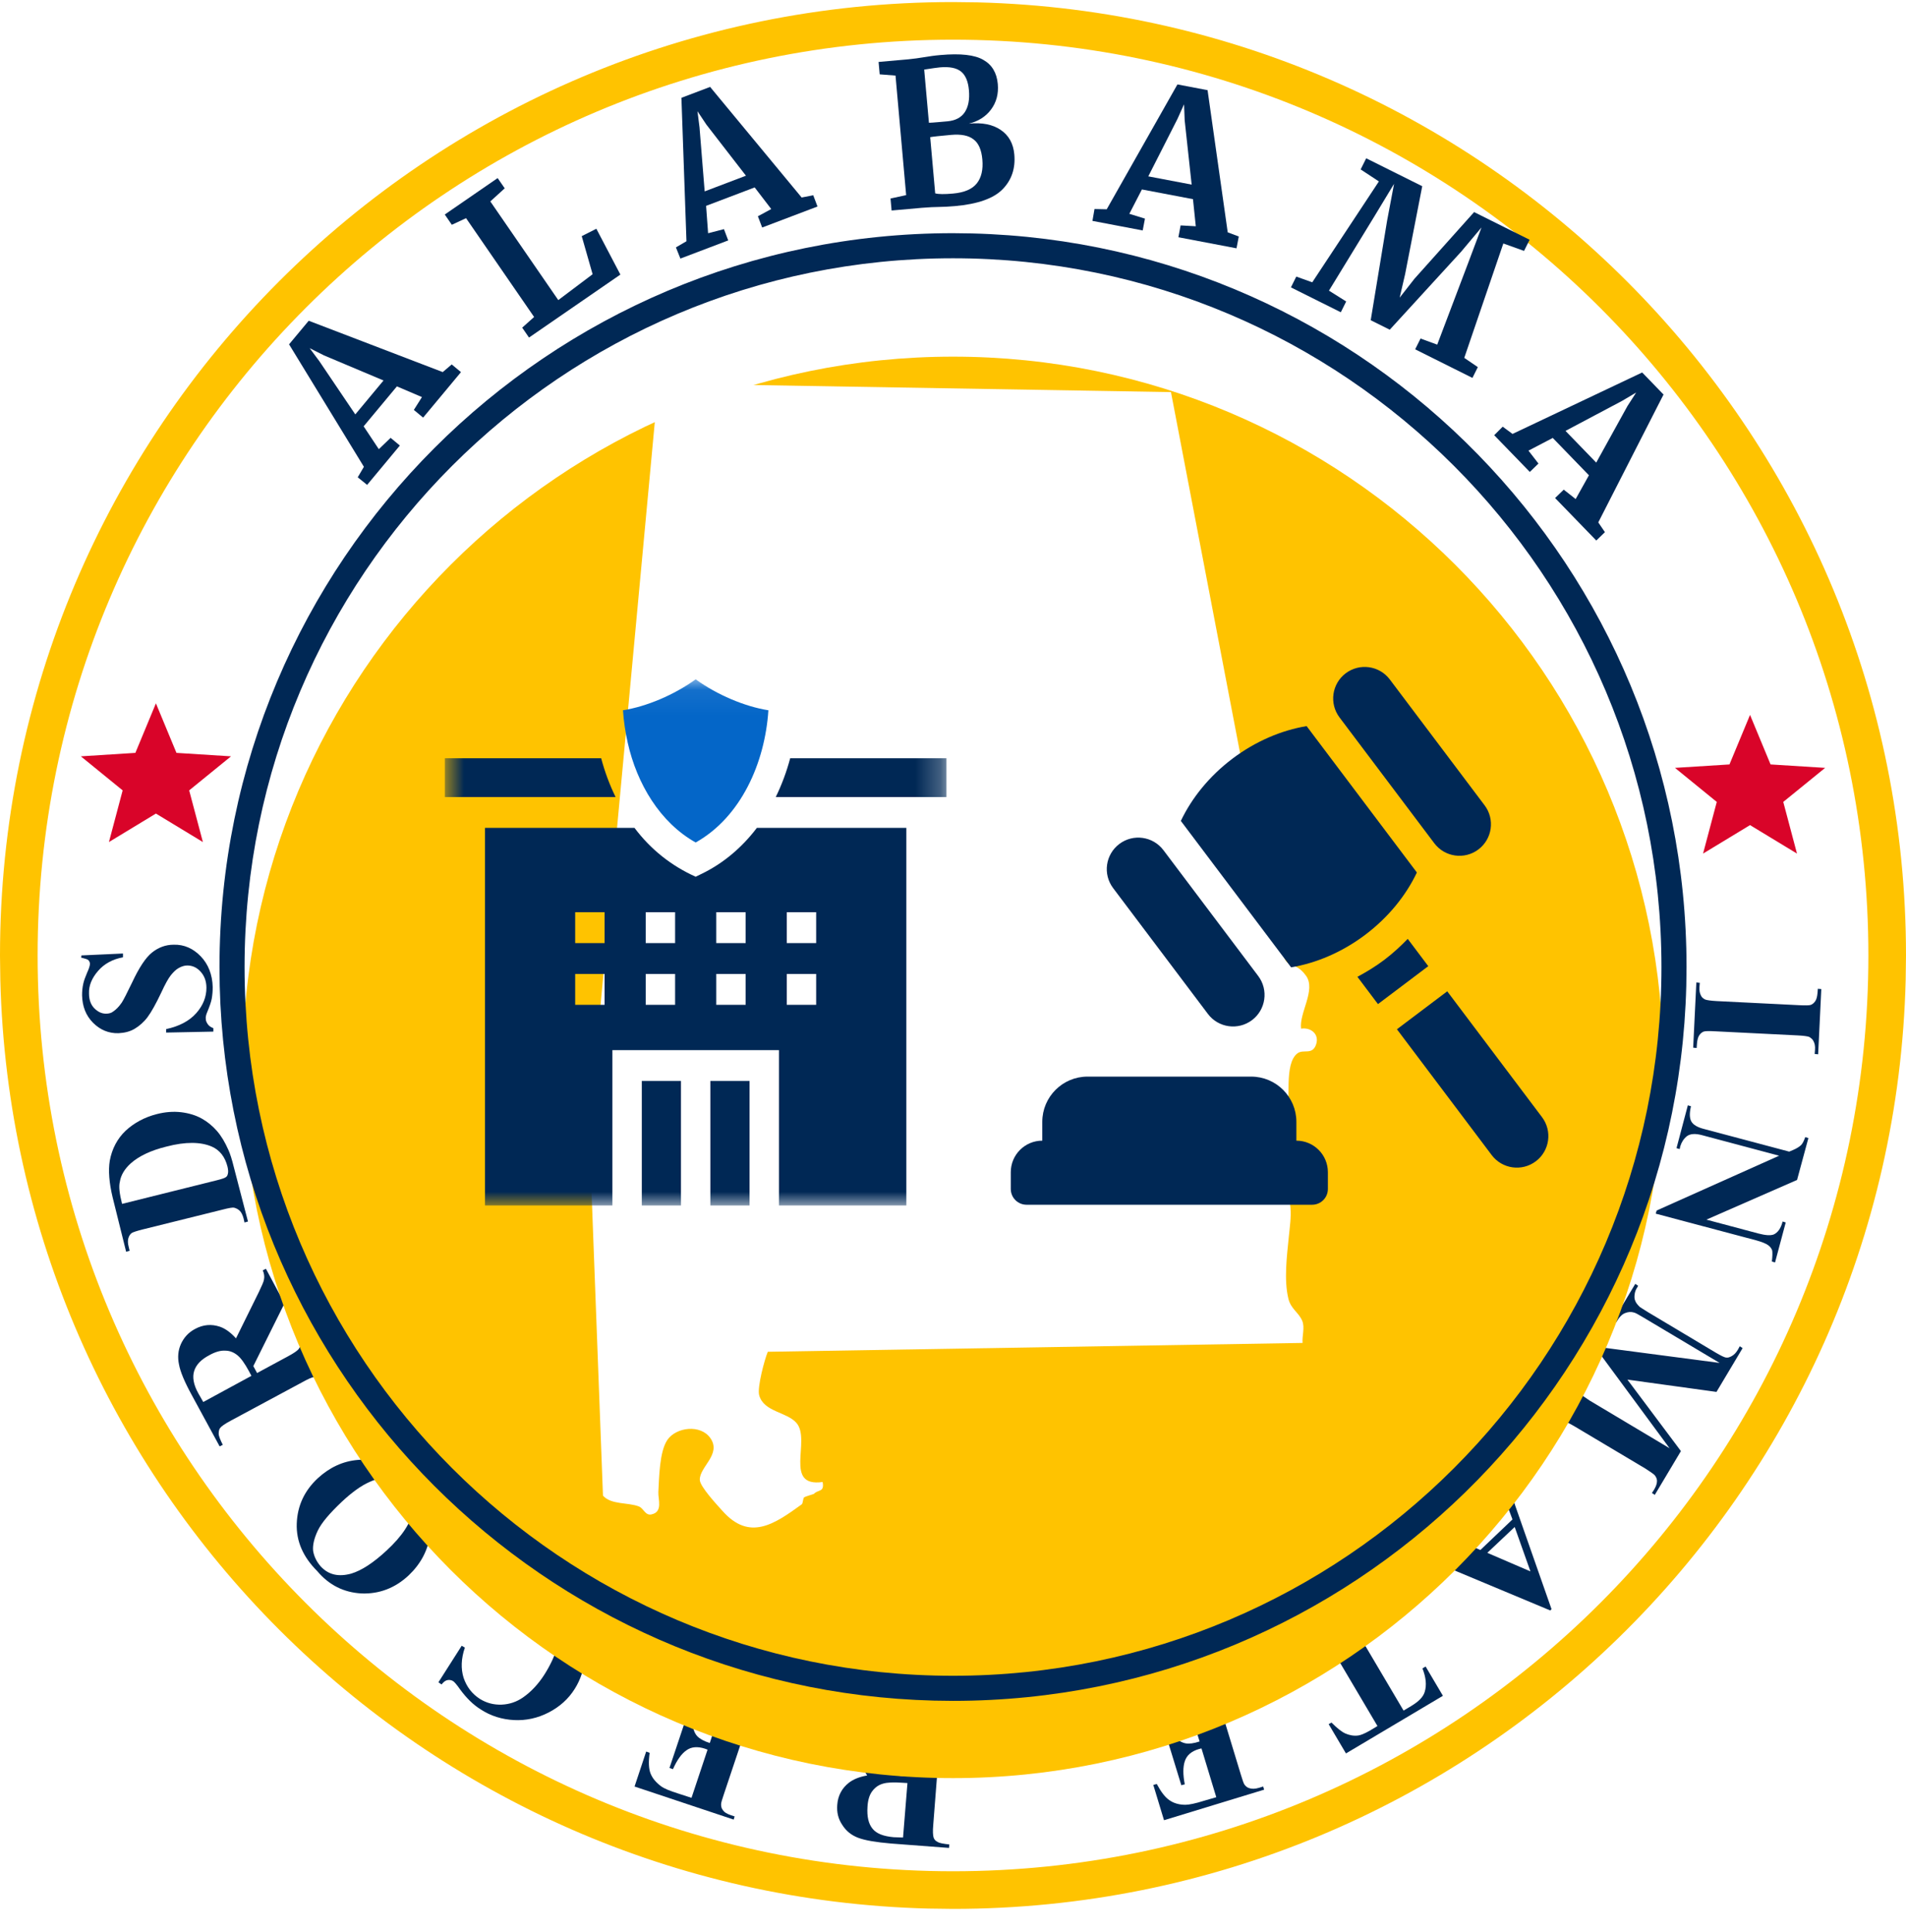 <svg width="76" height="77" viewBox="0 0 76 77" fill="none" xmlns="http://www.w3.org/2000/svg">
<g clip-path="url(#clip0_4155_10236)">
<path d="M76 38.082C76 59.069 58.987 76.082 38 76.082C17.013 76.082 0 59.069 0 38.082C0 17.095 17.013 0.082 38 0.082C58.987 0.082 76 17.095 76 38.082Z" fill="white"/>
<path d="M74.5 38.082C74.5 17.923 58.158 1.582 38 1.582C17.842 1.582 1.5 17.923 1.5 38.082C1.5 58.24 17.842 74.582 38 74.582V76.082L37.02 76.069C16.812 75.557 0.524 59.27 0.013 39.062L0 38.082C3.4629e-07 17.095 17.013 0.082 38 0.082L38.98 0.094C59.514 0.615 76 17.423 76 38.082L75.987 39.062C75.467 59.596 58.659 76.082 38 76.082V74.582C58.158 74.582 74.5 58.24 74.5 38.082Z" fill="#FFC300"/>
<path d="M9.212 30.145L7.036 30.007L6.217 28.033L5.398 30.007L3.224 30.145L4.891 31.502L4.344 33.561L6.217 32.426L8.09 33.561L7.543 31.502L9.212 30.145Z" fill="#D90429"/>
<path d="M67.652 41.77L67.514 41.757L67.64 39.159L67.778 39.172L67.765 39.335C67.753 39.485 67.778 39.598 67.828 39.686C67.853 39.749 67.916 39.799 67.991 39.837C68.054 39.862 68.205 39.887 68.456 39.9L71.732 40.063C71.983 40.075 72.146 40.075 72.209 40.05C72.272 40.025 72.334 39.975 72.384 39.9C72.435 39.824 72.46 39.711 72.472 39.573L72.485 39.41L72.623 39.422L72.497 42.021L72.359 42.008L72.372 41.845C72.384 41.694 72.359 41.581 72.309 41.494C72.284 41.431 72.221 41.381 72.146 41.33C72.083 41.305 71.933 41.28 71.681 41.268L68.405 41.105C68.154 41.092 67.991 41.092 67.928 41.117C67.866 41.142 67.803 41.192 67.753 41.268C67.703 41.343 67.677 41.456 67.665 41.594L67.652 41.77Z" fill="#002855"/>
<path d="M71.656 47.029L68.041 48.611L70.112 49.163C70.401 49.239 70.602 49.251 70.728 49.201C70.891 49.126 71.016 48.95 71.079 48.686L71.204 48.724L70.778 50.318L70.652 50.28C70.677 50.067 70.677 49.929 70.665 49.841C70.64 49.766 70.59 49.69 70.502 49.628C70.414 49.565 70.263 49.502 70.037 49.439L66.02 48.372L66.058 48.247L70.941 46.063L67.878 45.247C67.602 45.172 67.401 45.184 67.263 45.285C67.138 45.385 67.05 45.523 67 45.686L66.975 45.799L66.849 45.761L67.301 44.054L67.426 44.092C67.364 44.356 67.364 44.556 67.439 44.695C67.514 44.833 67.69 44.933 67.941 44.996L71.343 45.9L71.493 45.837C71.644 45.774 71.757 45.699 71.82 45.636C71.882 45.573 71.933 45.46 71.983 45.322L72.108 45.36L71.656 47.029Z" fill="#002855"/>
<path d="M64.891 54.987L67.025 57.836L65.983 59.581L65.87 59.506L65.958 59.368C66.033 59.242 66.071 59.129 66.071 59.029C66.071 58.953 66.046 58.891 65.995 58.815C65.958 58.765 65.832 58.677 65.619 58.539L62.795 56.857C62.581 56.732 62.431 56.656 62.368 56.644C62.305 56.631 62.217 56.656 62.142 56.707C62.067 56.757 61.979 56.832 61.903 56.958L61.816 57.096L61.703 57.02L63.033 54.786L63.146 54.861L63.058 54.999C62.983 55.125 62.945 55.238 62.945 55.338C62.945 55.414 62.97 55.477 63.02 55.552C63.058 55.602 63.184 55.69 63.397 55.828L66.573 57.723L63.648 53.757L63.698 53.682L68.569 54.322L65.556 52.527C65.343 52.401 65.217 52.326 65.154 52.313C65.029 52.276 64.916 52.288 64.79 52.339C64.665 52.389 64.552 52.514 64.439 52.715L64.326 52.64L65.205 51.171L65.318 51.246L65.293 51.297C65.23 51.385 65.192 51.485 65.18 51.585C65.167 51.686 65.167 51.774 65.205 51.849C65.23 51.924 65.293 52 65.38 52.087C65.405 52.1 65.506 52.175 65.694 52.288L68.405 53.907C68.619 54.033 68.769 54.108 68.832 54.108C68.895 54.121 68.97 54.096 69.058 54.046C69.146 53.995 69.221 53.92 69.297 53.794L69.372 53.657L69.485 53.732L68.443 55.477L64.891 54.987Z" fill="#002855"/>
<path d="M59.029 61.778L60.309 60.56L60.121 60.058C60.058 59.895 59.996 59.769 59.92 59.694C59.82 59.594 59.707 59.556 59.581 59.581C59.506 59.594 59.368 59.694 59.167 59.857L59.079 59.757L60.284 58.614L60.372 58.715C60.259 58.853 60.209 59.016 60.209 59.179C60.209 59.343 60.284 59.631 60.422 60.02L61.866 64.137L61.816 64.188L57.699 62.468C57.309 62.305 57.033 62.23 56.883 62.23C56.77 62.23 56.657 62.28 56.531 62.38L56.443 62.28L58.188 60.623L58.276 60.723L58.201 60.786C58.063 60.924 57.975 61.037 57.962 61.125C57.95 61.188 57.975 61.25 58.025 61.301C58.05 61.338 58.088 61.363 58.138 61.389C58.151 61.401 58.251 61.439 58.414 61.514L59.029 61.778ZM59.305 61.891L61.025 62.631L60.397 60.861L59.305 61.891Z" fill="#002855"/>
<path d="M53.669 69.886L52.979 68.719L53.092 68.656C53.318 68.882 53.506 69.033 53.657 69.096C53.807 69.158 53.971 69.196 54.159 69.171C54.259 69.158 54.41 69.096 54.611 68.983L54.925 68.794L52.966 65.481C52.841 65.267 52.74 65.129 52.69 65.091C52.627 65.054 52.552 65.029 52.464 65.029C52.377 65.029 52.264 65.066 52.138 65.142L52 65.23L51.925 65.117L54.171 63.786L54.247 63.899L54.109 63.987C53.983 64.062 53.895 64.138 53.845 64.225C53.807 64.288 53.795 64.364 53.807 64.451C53.82 64.514 53.883 64.652 54.008 64.866L55.966 68.179L56.28 67.991C56.569 67.815 56.745 67.64 56.807 67.439C56.895 67.163 56.858 66.849 56.719 66.497L56.845 66.422L57.535 67.589L53.669 69.886Z" fill="#002855"/>
<path d="M48.498 71.631L47.908 69.686L47.807 69.711C47.506 69.799 47.318 69.962 47.242 70.2C47.167 70.426 47.167 70.74 47.242 71.117L47.104 71.154L46.339 68.656L46.477 68.619C46.59 68.882 46.715 69.083 46.853 69.234C46.992 69.384 47.142 69.46 47.28 69.485C47.418 69.51 47.606 69.485 47.833 69.409L47.418 68.067C47.343 67.803 47.28 67.652 47.242 67.59C47.205 67.527 47.142 67.502 47.079 67.489C47.004 67.464 46.904 67.477 46.766 67.527L46.477 67.615C46.038 67.753 45.711 67.966 45.498 68.255C45.297 68.543 45.197 68.92 45.209 69.372L45.084 69.409L44.833 67.828L48.95 66.573L48.987 66.698L48.824 66.749C48.686 66.786 48.586 66.849 48.51 66.924C48.46 66.974 48.435 67.05 48.422 67.138C48.41 67.2 48.447 67.351 48.523 67.59L49.477 70.728C49.54 70.941 49.59 71.079 49.615 71.117C49.665 71.192 49.728 71.242 49.803 71.267C49.916 71.305 50.042 71.305 50.205 71.255L50.368 71.204L50.406 71.33L46.414 72.548L45.987 71.142L46.125 71.104C46.301 71.43 46.464 71.644 46.64 71.757C46.803 71.87 47.017 71.933 47.268 71.933C47.406 71.933 47.669 71.882 48.021 71.769L48.498 71.631Z" fill="#002855"/>
<path d="M36.197 70.803L36.31 69.41C36.335 69.146 36.322 68.97 36.297 68.895C36.272 68.82 36.222 68.757 36.134 68.719C36.059 68.669 35.895 68.644 35.669 68.619L35.682 68.481L38.23 68.682L38.218 68.82C37.992 68.807 37.828 68.807 37.741 68.845C37.653 68.882 37.59 68.933 37.552 68.995C37.515 69.058 37.489 69.234 37.464 69.497L37.213 72.723C37.188 72.987 37.201 73.163 37.226 73.238C37.251 73.313 37.301 73.376 37.389 73.414C37.464 73.464 37.628 73.489 37.853 73.514L37.841 73.652L35.531 73.477C34.929 73.426 34.49 73.351 34.226 73.251C33.95 73.15 33.736 72.974 33.586 72.736C33.423 72.497 33.36 72.234 33.385 71.933C33.41 71.569 33.573 71.267 33.849 71.054C34.025 70.916 34.276 70.815 34.577 70.765L33.511 68.983C33.372 68.757 33.272 68.606 33.209 68.556C33.109 68.468 32.996 68.418 32.87 68.405L32.883 68.267L34.452 68.393L35.883 70.778L36.197 70.803ZM36.008 73.238L36.184 71.067L35.971 71.054C35.632 71.029 35.368 71.041 35.205 71.092C35.029 71.142 34.891 71.242 34.778 71.393C34.665 71.543 34.603 71.757 34.59 72.02C34.565 72.397 34.628 72.686 34.791 72.886C34.954 73.087 35.23 73.188 35.632 73.225L36.008 73.238Z" fill="#002855"/>
<path d="M27.573 71.656L28.213 69.736L28.113 69.698C27.812 69.598 27.561 69.623 27.372 69.761C27.172 69.899 26.996 70.15 26.833 70.514L26.695 70.464L27.523 67.991L27.661 68.041C27.599 68.318 27.586 68.556 27.611 68.757C27.649 68.958 27.712 69.108 27.812 69.209C27.912 69.309 28.076 69.397 28.301 69.472L28.741 68.142C28.829 67.878 28.866 67.715 28.866 67.652C28.866 67.59 28.841 67.527 28.791 67.464C28.741 67.401 28.653 67.351 28.515 67.314L28.226 67.213C27.787 67.062 27.398 67.05 27.059 67.163C26.72 67.276 26.431 67.527 26.168 67.903L26.042 67.866L26.758 66.435L30.849 67.803L30.812 67.928L30.649 67.878C30.511 67.828 30.398 67.816 30.297 67.841C30.222 67.853 30.159 67.891 30.096 67.966C30.046 68.016 29.996 68.154 29.908 68.393L28.866 71.506C28.791 71.719 28.753 71.857 28.753 71.907C28.753 71.995 28.766 72.071 28.816 72.133C28.879 72.234 28.992 72.297 29.142 72.347L29.293 72.397L29.255 72.523L25.302 71.205L25.766 69.811L25.904 69.862C25.854 70.225 25.866 70.502 25.942 70.69C26.017 70.878 26.155 71.041 26.356 71.192C26.469 71.28 26.707 71.38 27.071 71.493L27.573 71.656Z" fill="#002855"/>
<path d="M17.482 67.05L18.41 65.594L18.536 65.669C18.385 66.108 18.373 66.51 18.486 66.874C18.611 67.238 18.825 67.514 19.138 67.715C19.402 67.878 19.691 67.953 20.005 67.941C20.318 67.928 20.607 67.828 20.858 67.652C21.184 67.426 21.473 67.112 21.712 66.736C21.95 66.359 22.126 65.983 22.226 65.619C22.327 65.255 22.327 64.916 22.226 64.627C22.126 64.338 21.913 64.1 21.586 63.887C21.323 63.723 21.046 63.623 20.745 63.598C20.456 63.573 20.092 63.623 19.666 63.761L19.892 63.397C20.281 63.297 20.645 63.272 20.971 63.334C21.297 63.385 21.636 63.523 21.975 63.736C22.427 64.025 22.766 64.364 23.005 64.765C23.243 65.167 23.343 65.594 23.318 66.058C23.293 66.51 23.155 66.937 22.917 67.313C22.666 67.715 22.314 68.029 21.875 68.255C21.436 68.481 20.971 68.581 20.494 68.556C20.017 68.531 19.565 68.393 19.163 68.129C18.862 67.941 18.599 67.677 18.348 67.338C18.21 67.138 18.109 67.025 18.059 66.999C17.996 66.962 17.921 66.949 17.846 66.962C17.77 66.974 17.682 67.037 17.607 67.138L17.482 67.05Z" fill="#002855"/>
<path d="M12.649 62.619C12.084 62.054 11.808 61.426 11.833 60.724C11.858 60.021 12.134 59.418 12.674 58.916C13.139 58.489 13.666 58.238 14.268 58.188C15.072 58.113 15.774 58.401 16.39 59.054C17.005 59.707 17.256 60.422 17.143 61.2C17.055 61.816 16.766 62.343 16.289 62.795C15.749 63.297 15.122 63.535 14.419 63.51C13.716 63.472 13.126 63.184 12.649 62.619ZM12.787 62.431C13.101 62.77 13.502 62.857 14.005 62.719C14.419 62.594 14.883 62.292 15.411 61.803C16.038 61.226 16.39 60.686 16.477 60.184C16.54 59.832 16.452 59.531 16.189 59.255C16.013 59.067 15.825 58.954 15.624 58.916C15.36 58.866 15.059 58.916 14.733 59.067C14.394 59.217 14.03 59.481 13.628 59.857C13.151 60.309 12.825 60.686 12.674 61C12.524 61.313 12.461 61.59 12.486 61.816C12.524 62.041 12.624 62.242 12.787 62.431Z" fill="#002855"/>
<path d="M10.251 54.724L11.482 54.059C11.72 53.933 11.858 53.833 11.908 53.77C11.958 53.707 11.971 53.632 11.971 53.531C11.971 53.431 11.908 53.293 11.808 53.092L11.933 53.029L13.151 55.276L13.025 55.339C12.912 55.138 12.825 55.013 12.749 54.962C12.674 54.912 12.599 54.887 12.523 54.887C12.448 54.887 12.285 54.962 12.059 55.088L9.21 56.619C8.971 56.745 8.833 56.845 8.783 56.908C8.733 56.971 8.72 57.046 8.72 57.146C8.72 57.234 8.783 57.385 8.883 57.586L8.758 57.648L7.653 55.615C7.364 55.088 7.189 54.674 7.138 54.385C7.076 54.096 7.101 53.82 7.214 53.569C7.327 53.318 7.515 53.105 7.779 52.967C8.105 52.791 8.431 52.766 8.77 52.879C8.984 52.954 9.197 53.105 9.41 53.343L10.327 51.485C10.44 51.247 10.515 51.084 10.527 50.996C10.553 50.87 10.527 50.745 10.477 50.632L10.603 50.569L11.343 51.95L10.101 54.448L10.251 54.724ZM8.105 55.879L10.025 54.837L9.925 54.648C9.762 54.347 9.611 54.134 9.473 54.021C9.335 53.908 9.172 53.833 8.984 53.833C8.795 53.82 8.582 53.883 8.356 54.008C8.017 54.184 7.816 54.398 7.741 54.648C7.666 54.887 7.716 55.188 7.904 55.527L8.105 55.879Z" fill="#002855"/>
<path d="M9.888 48.686L9.749 48.724L9.712 48.56C9.674 48.422 9.624 48.322 9.561 48.259C9.498 48.197 9.423 48.159 9.335 48.134C9.285 48.121 9.122 48.146 8.883 48.209L5.695 49C5.444 49.063 5.293 49.113 5.243 49.15C5.193 49.188 5.143 49.263 5.118 49.351C5.093 49.439 5.093 49.552 5.13 49.69L5.168 49.853L5.03 49.891L4.49 47.719C4.352 47.142 4.314 46.653 4.377 46.263C4.465 45.786 4.678 45.385 5.005 45.071C5.344 44.757 5.758 44.531 6.247 44.406C6.586 44.318 6.913 44.293 7.227 44.33C7.54 44.368 7.816 44.456 8.042 44.581C8.268 44.707 8.469 44.87 8.645 45.071C8.821 45.272 8.971 45.523 9.109 45.837C9.172 45.975 9.247 46.201 9.323 46.514L9.888 48.686ZM4.867 47.983L8.645 47.042C8.846 46.992 8.959 46.954 9.009 46.916C9.059 46.879 9.072 46.841 9.084 46.791C9.109 46.715 9.097 46.615 9.072 46.502C8.971 46.1 8.758 45.837 8.444 45.699C8.005 45.51 7.402 45.498 6.637 45.699C6.022 45.849 5.545 46.075 5.218 46.364C4.967 46.59 4.817 46.841 4.779 47.104C4.729 47.293 4.766 47.581 4.867 47.983Z" fill="#002855"/>
<path d="M3.247 38.08L4.904 38.004V38.155C4.49 38.23 4.151 38.418 3.913 38.695C3.662 38.983 3.536 39.285 3.549 39.598C3.549 39.849 3.624 40.05 3.762 40.188C3.9 40.326 4.051 40.402 4.226 40.402C4.339 40.402 4.44 40.377 4.515 40.314C4.628 40.239 4.741 40.126 4.854 39.962C4.929 39.849 5.067 39.573 5.268 39.159C5.544 38.569 5.808 38.167 6.059 37.967C6.31 37.766 6.599 37.653 6.925 37.653C7.339 37.64 7.703 37.803 8.005 38.117C8.306 38.431 8.469 38.845 8.482 39.347C8.482 39.498 8.469 39.649 8.444 39.799C8.419 39.937 8.356 40.113 8.268 40.326C8.218 40.439 8.193 40.54 8.206 40.615C8.206 40.678 8.231 40.741 8.281 40.816C8.331 40.891 8.406 40.941 8.507 40.979V41.117L6.624 41.155V41.017C7.151 40.904 7.553 40.69 7.829 40.377C8.105 40.063 8.231 39.724 8.231 39.372C8.231 39.096 8.143 38.883 7.992 38.72C7.841 38.556 7.666 38.481 7.465 38.481C7.352 38.481 7.239 38.519 7.126 38.582C7.013 38.644 6.913 38.745 6.812 38.87C6.712 38.996 6.586 39.222 6.436 39.548C6.222 40 6.034 40.339 5.883 40.54C5.733 40.741 5.557 40.891 5.369 41.004C5.18 41.117 4.967 41.167 4.729 41.18C4.327 41.193 3.988 41.042 3.712 40.766C3.423 40.477 3.285 40.113 3.273 39.674C3.273 39.511 3.285 39.36 3.323 39.197C3.348 39.084 3.398 38.946 3.473 38.77C3.549 38.607 3.586 38.481 3.586 38.418C3.586 38.356 3.561 38.306 3.524 38.268C3.486 38.23 3.385 38.205 3.235 38.167L3.247 38.08Z" fill="#002855"/>
<g filter="url(#filter0_d_4155_10236)">
<path d="M66.327 38.542C66.327 54.187 53.645 66.87 38 66.87C22.355 66.87 9.673 54.187 9.673 38.542C9.673 22.898 22.355 10.215 38 10.215C53.645 10.215 66.327 22.898 66.327 38.542Z" fill="#FFC300"/>
</g>
<path d="M51.939 53.525C51.913 53.262 52.037 52.907 51.925 52.643C51.784 52.306 51.472 52.175 51.372 51.757C51.192 51.011 51.313 50.068 51.389 49.306C51.427 48.92 51.489 48.527 51.456 48.13C51.407 47.531 51.126 47.383 50.919 46.853C50.72 46.338 50.573 44.667 51.306 44.602C51.486 43.86 51.184 42.401 51.736 41.982C51.973 41.802 52.328 42.069 52.478 41.629C52.619 41.213 52.26 40.937 51.88 41C51.793 40.376 52.483 39.463 52.078 38.892C51.572 38.182 51.202 38.789 51.104 37.63C51.039 37.608 50.971 37.605 50.903 37.618L46.691 15.628L26.253 15.282L23.491 44.95L24.043 59.611C24.366 59.981 25.042 59.873 25.476 60.043C25.668 60.118 25.727 60.413 25.975 60.36C26.445 60.261 26.236 59.756 26.251 59.468C26.283 58.9 26.293 57.862 26.608 57.395C26.958 56.877 27.938 56.757 28.329 57.323C28.776 57.972 27.882 58.468 27.904 58.988C27.917 59.262 28.608 59.996 28.804 60.216C29.887 61.438 30.872 60.752 31.971 59.956C32.017 59.923 32.018 59.713 32.064 59.68C32.121 59.64 32.445 59.55 32.451 59.543C32.621 59.359 32.882 59.488 32.801 59.068C31.233 59.287 32.34 57.406 31.765 56.722C31.385 56.269 30.446 56.283 30.27 55.602C30.191 55.293 30.482 54.194 30.615 53.877L51.939 53.525Z" fill="white"/>
<mask id="mask0_4155_10236" style="mask-type:luminance" maskUnits="userSpaceOnUse" x="17" y="27" width="21" height="22">
<path d="M37.739 27.061H17.739V48.062H37.739V27.061Z" fill="white"/>
</mask>
<g mask="url(#mask0_4155_10236)">
<path d="M23.971 30.222H17.739V31.767H24.546C24.307 31.279 24.115 30.761 23.971 30.222Z" fill="#002855"/>
<path d="M31.508 30.222C31.364 30.761 31.171 31.279 30.933 31.767H37.739V30.222H31.508Z" fill="#002855"/>
<path d="M27.986 34.824L27.739 34.944C26.791 34.519 25.959 33.873 25.3 32.997H19.339V48.047H24.419V41.854H31.06V48.047H36.139V32.997H30.179C29.576 33.791 28.833 34.412 27.986 34.824ZM24.107 40.049H22.935V38.819H24.107V40.049ZM24.107 37.588H22.935V36.358H24.107V37.588ZM26.919 40.049H25.747V38.819H26.919V40.049ZM26.919 37.588H25.747V36.358H26.919V37.588ZM29.732 40.049H28.56V38.819H29.732V40.049ZM29.732 37.588H28.56V36.358H29.732V37.588ZM31.372 36.358H32.544V37.588H31.372V36.358ZM31.372 38.819H32.544V40.049H31.372V38.819Z" fill="#002855"/>
<path d="M25.591 43.084H27.153V48.047H25.591V43.084Z" fill="#002855"/>
<path d="M28.325 43.084H29.888V48.047H28.325V43.084Z" fill="#002855"/>
<path d="M25.031 29.607C25.396 31.235 26.314 32.781 27.739 33.579C29.549 32.565 30.503 30.398 30.639 28.309C29.695 28.16 28.599 27.696 27.739 27.076C26.88 27.696 25.783 28.16 24.84 28.309C24.87 28.746 24.934 29.182 25.031 29.607Z" fill="#0466C8"/>
</g>
<path d="M40.932 48.017H52.32C52.667 48.017 52.948 47.736 52.948 47.389V46.719C52.948 46.026 52.386 45.463 51.692 45.463V44.713C51.692 43.718 50.883 42.91 49.889 42.91H43.363C42.369 42.91 41.56 43.718 41.56 44.713V45.463C40.867 45.463 40.304 46.026 40.304 46.719V47.389C40.304 47.736 40.586 48.017 40.932 48.017Z" fill="#002855"/>
<path d="M48.164 40.412C48.581 40.966 49.369 41.076 49.923 40.659C50.477 40.242 50.587 39.454 50.17 38.9L46.391 33.885C45.973 33.331 45.186 33.22 44.632 33.638C44.078 34.055 43.967 34.842 44.385 35.397L48.164 40.412Z" fill="#002855"/>
<path d="M57.191 33.609C57.609 34.163 58.396 34.274 58.95 33.856C59.504 33.439 59.615 32.651 59.197 32.097L55.418 27.082C55.001 26.528 54.213 26.418 53.659 26.835C53.105 27.253 52.995 28.04 53.412 28.594L57.191 33.609Z" fill="#002855"/>
<path d="M54.437 37.258C55.365 36.558 56.062 35.69 56.497 34.775L52.1 28.94C51.101 29.107 50.074 29.537 49.145 30.236C48.217 30.936 47.52 31.805 47.085 32.719L51.482 38.555C52.481 38.388 53.508 37.957 54.437 37.258Z" fill="#002855"/>
<path d="M56.132 37.421C55.84 37.719 55.532 38.005 55.192 38.261C54.853 38.517 54.493 38.734 54.126 38.933L54.945 40.02L56.951 38.508L56.132 37.421Z" fill="#002855"/>
<path d="M57.707 39.511L55.701 41.023L59.48 46.038C59.898 46.592 60.685 46.703 61.239 46.285C61.793 45.868 61.904 45.08 61.486 44.526L57.707 39.511Z" fill="#002855"/>
<path d="M72.776 30.605L70.6 30.468L69.781 28.494L68.961 30.468L66.788 30.605L68.455 31.962L67.908 34.021L69.781 32.886L71.653 34.021L71.106 31.962L72.776 30.605Z" fill="#D90429"/>
<path d="M66.249 38.542C66.248 22.941 53.601 10.294 38 10.294C22.399 10.294 9.752 22.941 9.752 38.542C9.752 54.143 22.399 66.791 38 66.791V67.791L37.245 67.781C21.691 67.387 9.155 54.851 8.761 39.297L8.752 38.542C8.752 22.389 21.846 9.294 38 9.294L38.755 9.304C54.559 9.704 67.248 22.641 67.249 38.542L67.239 39.297C66.839 55.102 53.901 67.791 38 67.791V66.791C53.601 66.791 66.249 54.143 66.249 38.542Z" fill="#002855"/>
<path d="M11.526 13.724L12.31 12.784L17.654 14.83L18.012 14.525L18.381 14.832L16.871 16.645L16.502 16.338L16.825 15.826L15.826 15.4L14.5 16.992L15.105 17.903L15.575 17.451L15.944 17.758L14.639 19.326L14.264 19.024L14.51 18.605L11.526 13.724ZM12.919 14.165L12.347 13.877L12.735 14.398L14.167 16.517L15.293 15.165L12.919 14.165Z" fill="#002855"/>
<path d="M18.583 8.695L18.016 8.959L17.735 8.55L19.843 7.098L20.125 7.506L19.551 8.028L22.261 11.961L23.63 10.93L23.196 9.412L23.779 9.117L24.737 10.944L21.094 13.454L20.822 13.059L21.297 12.634L18.583 8.695Z" fill="#002855"/>
<path d="M27.171 3.898L28.315 3.464L31.965 7.872L32.427 7.782L32.597 8.231L30.391 9.068L30.22 8.62L30.753 8.332L30.092 7.47L28.155 8.205L28.235 9.296L28.867 9.133L29.037 9.582L27.13 10.306L26.952 9.86L27.372 9.615L27.171 3.898ZM28.167 4.967L27.811 4.434L27.893 5.079L28.098 7.628L29.744 7.003L28.167 4.967Z" fill="#002855"/>
<path d="M35.708 3.012L35.077 2.963L35.033 2.469L36.221 2.364C36.401 2.347 36.634 2.316 36.919 2.269C36.987 2.258 37.069 2.245 37.164 2.231C37.26 2.218 37.371 2.205 37.498 2.194C38.301 2.122 38.871 2.187 39.21 2.387C39.554 2.581 39.746 2.901 39.786 3.348C39.821 3.741 39.73 4.081 39.515 4.368C39.304 4.649 39.011 4.835 38.633 4.928C39.159 4.876 39.581 4.959 39.9 5.177C40.225 5.394 40.406 5.721 40.445 6.156C40.494 6.709 40.34 7.17 39.982 7.539C39.624 7.908 38.99 8.133 38.082 8.214C37.843 8.235 37.622 8.247 37.419 8.249C37.365 8.253 37.275 8.256 37.146 8.257C37.018 8.263 36.888 8.272 36.755 8.283L35.552 8.39L35.509 7.912L36.132 7.777L35.708 3.012ZM37.04 4.893C37.099 4.893 37.218 4.885 37.399 4.869L37.774 4.836C38.098 4.807 38.33 4.684 38.472 4.468C38.613 4.252 38.668 3.961 38.635 3.594C38.604 3.244 38.499 2.996 38.32 2.851C38.141 2.707 37.86 2.651 37.478 2.685C37.377 2.694 37.168 2.724 36.851 2.773L37.04 4.893ZM37.29 7.706C37.416 7.743 37.652 7.746 37.998 7.715C38.449 7.675 38.766 7.54 38.949 7.309C39.132 7.079 39.206 6.762 39.17 6.358C39.136 5.97 39.018 5.702 38.817 5.554C38.622 5.4 38.325 5.341 37.926 5.376C37.48 5.416 37.202 5.446 37.091 5.467L37.29 7.706Z" fill="#002855"/>
<path d="M46.949 3.365L48.151 3.594L48.954 9.26L49.395 9.426L49.305 9.897L46.987 9.456L47.076 8.984L47.681 9.018L47.569 7.938L45.533 7.551L45.031 8.522L45.654 8.714L45.564 9.185L43.56 8.804L43.642 8.331L44.129 8.342L46.949 3.365ZM47.238 4.797L47.213 4.157L46.946 4.749L45.787 7.029L47.516 7.358L47.238 4.797Z" fill="#002855"/>
<path d="M54.982 7.231L54.255 6.753L54.476 6.309L56.71 7.422L56.028 10.925L55.811 11.863L56.4 11.111L58.779 8.453L60.992 9.556L60.77 10L59.944 9.704L58.386 14.264L58.927 14.632L58.712 15.062L56.428 13.923L56.643 13.493L57.308 13.736L58.556 10.443L59.074 9.065L58.259 10.035L55.415 13.141L54.656 12.763L55.309 8.798L55.587 7.327L54.826 8.584L52.991 11.584L53.678 12.016L53.464 12.446L51.474 11.454L51.688 11.024L52.325 11.252L54.982 7.231Z" fill="#002855"/>
<path d="M65.48 14.846L66.332 15.725L63.73 20.821L63.995 21.21L63.651 21.544L62.008 19.85L62.353 19.516L62.828 19.891L63.357 18.943L61.915 17.455L60.946 17.961L61.345 18.476L61 18.81L59.58 17.346L59.919 17.006L60.311 17.295L65.48 14.846ZM64.894 16.183L65.241 15.645L64.682 15.976L62.423 17.174L63.648 18.438L64.894 16.183Z" fill="#002855"/>
</g>
<defs>
<filter id="filter0_d_4155_10236" x="5.673" y="10.215" width="64.654" height="64.654" filterUnits="userSpaceOnUse" color-interpolation-filters="sRGB">
<feFlood flood-opacity="0" result="BackgroundImageFix"/>
<feColorMatrix in="SourceAlpha" type="matrix" values="0 0 0 0 0 0 0 0 0 0 0 0 0 0 0 0 0 0 127 0" result="hardAlpha"/>
<feOffset dy="4"/>
<feGaussianBlur stdDeviation="2"/>
<feComposite in2="hardAlpha" operator="out"/>
<feColorMatrix type="matrix" values="0 0 0 0 0 0 0 0 0 0 0 0 0 0 0 0 0 0 0.25 0"/>
<feBlend mode="normal" in2="BackgroundImageFix" result="effect1_dropShadow_4155_10236"/>
<feBlend mode="normal" in="SourceGraphic" in2="effect1_dropShadow_4155_10236" result="shape"/>
</filter>
<clipPath id="clip0_4155_10236">
<rect width="76" height="77" fill="white"/>
</clipPath>
</defs>
</svg>
